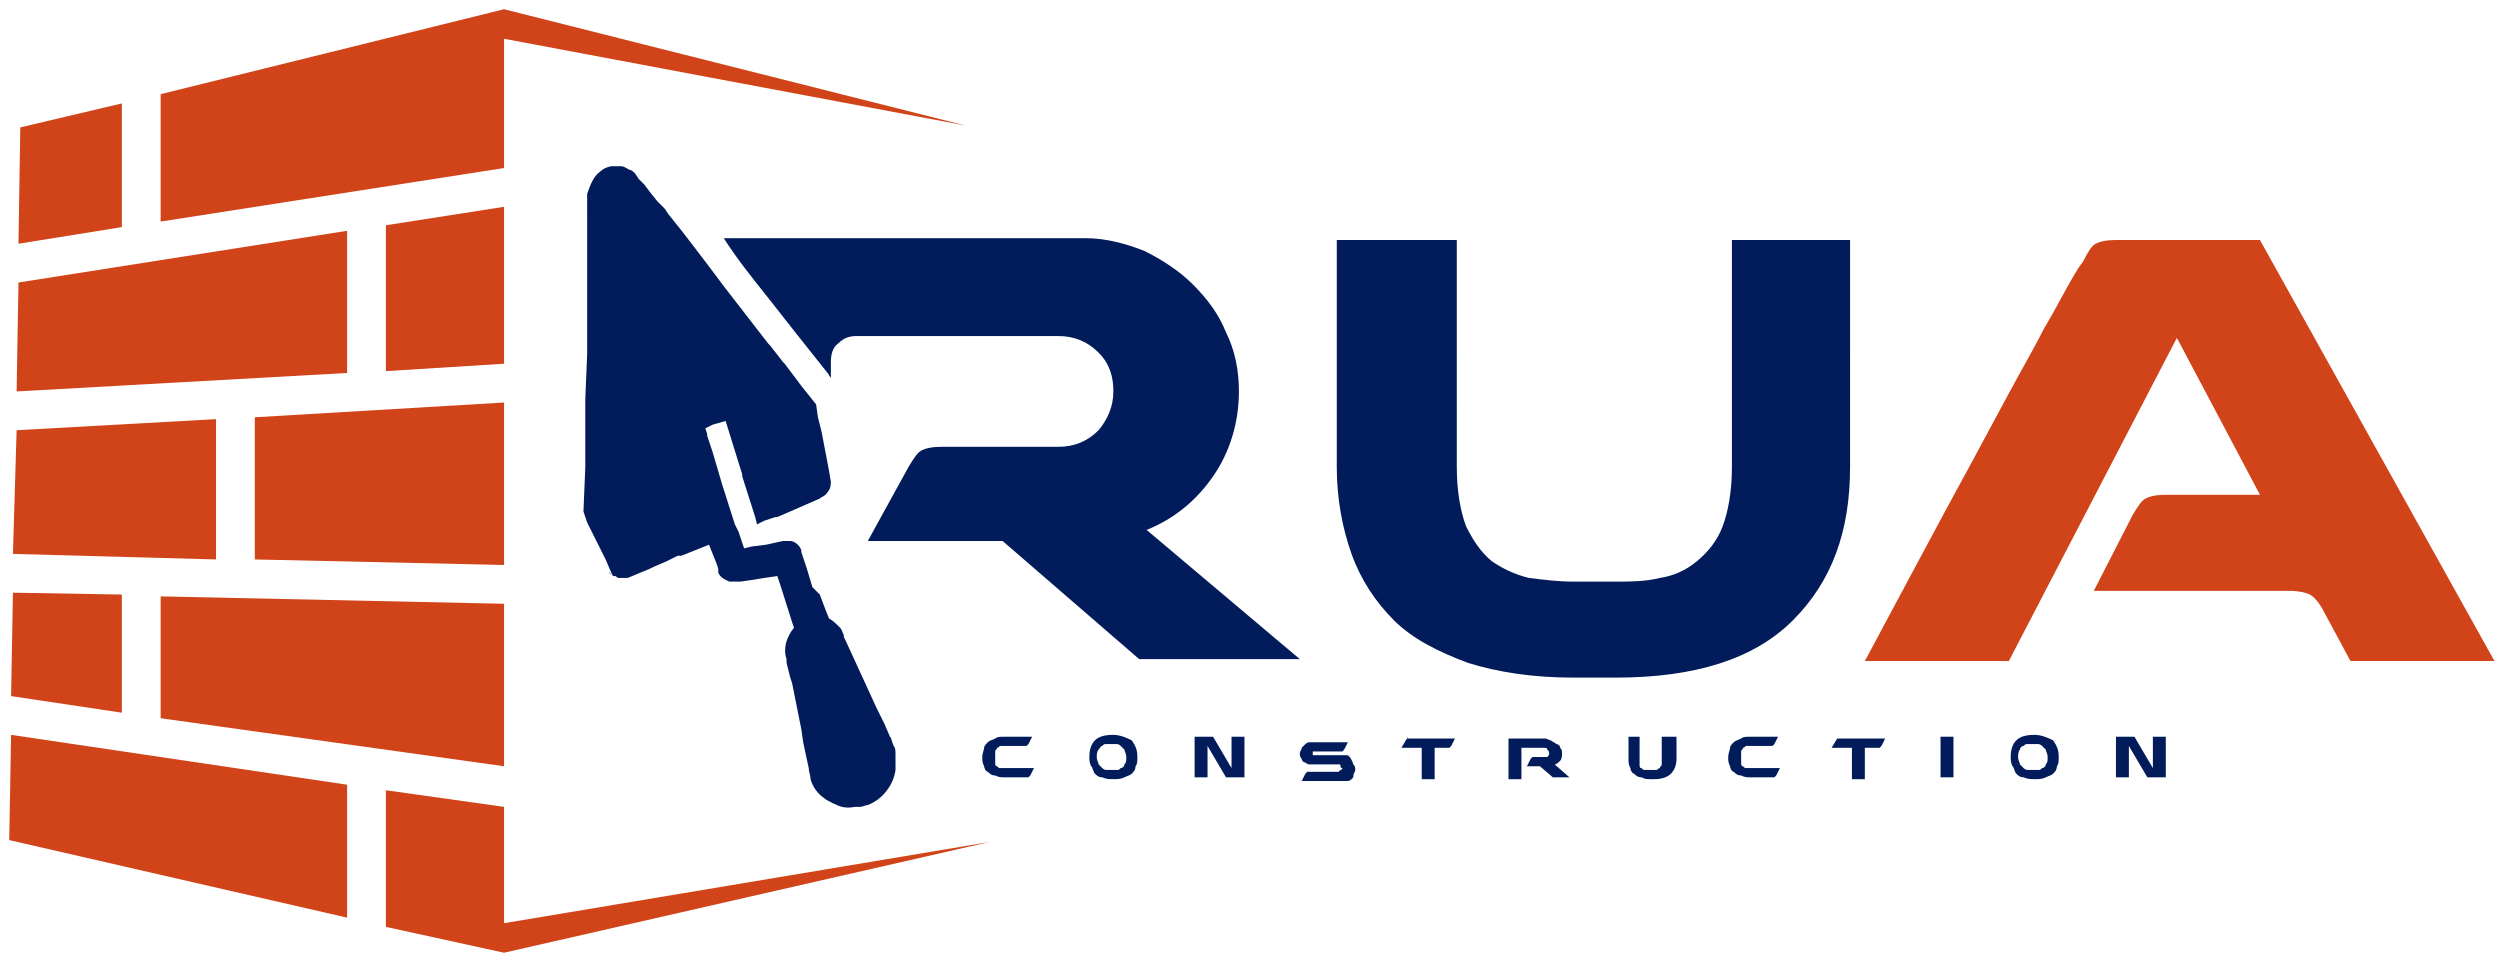<?xml version="1.0" encoding="utf-8"?>
<!-- Generator: Adobe Illustrator 24.3.0, SVG Export Plug-In . SVG Version: 6.00 Build 0)  -->
<svg version="1.1" id="katman_1" xmlns="http://www.w3.org/2000/svg" xmlns:xlink="http://www.w3.org/1999/xlink" x="0px" y="0px"
	 viewBox="0 0 135.4 52.1" style="enable-background:new 0 0 135.4 52.1;" xml:space="preserve">
<style type="text/css">
	.st0{fill:#011B5B;}
	.st1{fill:#D1441A;}
</style>
<g>
	<path class="st0" d="M62.1,28.7c1.5-0.6,2.7-1.6,3.6-2.9s1.4-2.9,1.4-4.6c0-1.1-0.2-2.2-0.7-3.2c-0.4-1-1-1.8-1.8-2.6
		c-0.7-0.7-1.6-1.3-2.6-1.8c-1-0.4-2.1-0.7-3.2-0.7H39.2c0.7,1.1,1.5,2.1,2.3,3.1c1.1,1.4,2.2,2.8,3.4,4.3c0,0.1,0.1,0.1,0.1,0.2
		v-0.9c0-0.4,0.1-0.8,0.4-1c0.3-0.3,0.6-0.4,1-0.4h10.9c0.9,0,1.6,0.3,2.2,0.9c0.6,0.6,0.8,1.3,0.8,2.1c0,0.8-0.3,1.5-0.8,2.1
		c-0.6,0.6-1.3,0.9-2.2,0.9H51c-0.6,0-0.9,0.1-1.1,0.2c-0.2,0.1-0.4,0.4-0.7,0.9l-2.2,4h7.3l7.4,6.4h8.7L62.1,28.7z"/>
	<path class="st0" d="M100.2,13h-6.4v12.3c0,1.3-0.2,2.4-0.5,3.2c-0.3,0.8-0.8,1.4-1.4,1.9s-1.3,0.8-2,0.9c-0.8,0.2-1.6,0.2-2.4,0.2
		h-2.3c-0.8,0-1.6-0.1-2.4-0.2c-0.8-0.2-1.4-0.5-2-0.9c-0.6-0.5-1-1.1-1.4-1.9c-0.3-0.8-0.5-1.9-0.5-3.2V13h-6.5v12.3
		c0,1.7,0.3,3.3,0.8,4.7c0.5,1.4,1.3,2.6,2.3,3.6s2.4,1.7,4,2.3c1.6,0.5,3.5,0.8,5.7,0.8h2.3c4.3,0,7.5-1,9.6-3.1s3.1-4.8,3.1-8.3
		C100.2,25.3,100.2,13,100.2,13z"/>
	<path class="st1" d="M122.4,13h-7.8c-0.6,0-0.9,0.1-1.1,0.2c-0.2,0.1-0.4,0.4-0.7,1c-0.1,0.1-0.3,0.4-0.7,1.1
		c-0.4,0.7-0.8,1.5-1.4,2.5c-0.5,1-1.2,2.2-1.9,3.5c-0.7,1.3-1.4,2.6-2.1,3.9c-1.7,3.1-3.6,6.7-5.7,10.6h7.8l9.1-17.5l4.5,8.5h-5.1
		c-0.6,0-0.9,0.1-1.1,0.2s-0.4,0.4-0.7,0.9l-2.1,4.1H124c0.5,0,0.9,0.1,1.1,0.2c0.2,0.1,0.5,0.4,0.8,1l1.4,2.6h7.8L122.4,13z"/>
	<path class="st0" d="M54.2,41.6c-0.1,0-0.1,0-0.2-0.1c-0.1,0-0.1-0.1-0.1-0.2c0-0.1,0-0.2,0-0.3s0-0.2,0-0.3s0.1-0.1,0.1-0.2
		c0.1,0,0.1-0.1,0.2-0.1c0.1,0,0.1,0,0.2,0h1.1c0.1,0,0.1,0,0.1,0s0,0,0.1-0.1l0.2-0.4h-1.5c-0.2,0-0.4,0-0.5,0.1
		c-0.2,0.1-0.3,0.1-0.4,0.2c-0.1,0.1-0.2,0.2-0.2,0.3s-0.1,0.3-0.1,0.5s0,0.3,0.1,0.5c0,0.1,0.1,0.3,0.2,0.3
		c0.1,0.1,0.2,0.2,0.4,0.2c0.2,0.1,0.3,0.1,0.5,0.1h1.2c0.1,0,0.1,0,0.1,0s0,0,0.1-0.1l0.2-0.4h-1.5C54.4,41.6,54.3,41.6,54.2,41.6z
		"/>
	<path class="st0" d="M60.3,39.8c-0.5,0-0.8,0.1-1,0.3S59,40.6,59,41c0,0.2,0,0.3,0.1,0.5c0.1,0.1,0.1,0.3,0.2,0.4
		c0.1,0.1,0.2,0.2,0.4,0.2c0.2,0.1,0.4,0.1,0.6,0.1c0.2,0,0.4,0,0.6-0.1c0.2-0.1,0.3-0.1,0.4-0.2c0.1-0.1,0.2-0.2,0.2-0.4
		c0.1-0.1,0.1-0.3,0.1-0.5c0-0.4-0.1-0.6-0.3-0.9C61.1,40,60.7,39.8,60.3,39.8z M60.9,41.4c0,0.1-0.1,0.2-0.2,0.2
		c-0.1,0.1-0.1,0.1-0.2,0.1c-0.1,0-0.2,0-0.3,0s-0.2,0-0.3,0s-0.2-0.1-0.2-0.1c-0.1-0.1-0.1-0.1-0.2-0.2c0-0.1-0.1-0.2-0.1-0.4
		c0-0.1,0-0.3,0.1-0.4s0.1-0.2,0.2-0.2c0.1-0.1,0.1-0.1,0.2-0.1c0.1,0,0.2,0,0.3,0s0.2,0,0.3,0s0.2,0.1,0.2,0.1
		c0.1,0.1,0.1,0.1,0.2,0.2c0,0.1,0.1,0.2,0.1,0.4S61,41.3,60.9,41.4z"/>
	<path class="st0" d="M66.7,41.6l-1-1.7h-0.9h-0.1V40v2.1h0.7v-1.7l1,1.7h0.9h0.1V42v-2.1h-0.7V41.6z"/>
	<path class="st0" d="M73.1,41c-0.1-0.1-0.1-0.1-0.2-0.1s-0.2,0-0.3,0h-1.4h-0.1v-0.1v-0.1h0.1h1.4c0.1,0,0.1,0,0.1,0s0,0,0.1-0.1
		l0.2-0.4h-1.8c-0.1,0-0.2,0-0.3,0c-0.1,0-0.2,0.1-0.2,0.1c-0.1,0.1-0.1,0.1-0.2,0.2c0,0.1-0.1,0.2-0.1,0.3s0,0.2,0.1,0.3
		c0,0.1,0.1,0.2,0.2,0.2c0.1,0.1,0.2,0.1,0.2,0.1c0.1,0,0.2,0,0.3,0h1.3l0,0c0.1,0,0.1,0,0.1,0.1s0.1,0.1,0.1,0.1s0,0.1-0.1,0.1
		l-0.1,0.1h-1.6c-0.1,0-0.1,0-0.1,0s0,0-0.1,0.1l-0.2,0.4h2.2l0,0c0.1,0,0.2,0,0.3,0c0.1,0,0.2-0.1,0.2-0.1c0.1-0.1,0.1-0.1,0.1-0.2
		c0-0.1,0.1-0.2,0.1-0.3s0-0.2-0.1-0.3C73.2,41.1,73.1,41,73.1,41z"/>
	<path class="st0" d="M76.2,40L76.2,40l-0.3,0.5H77v1.7h0.7v-1.6v-0.1h0.1h0.6c0.1,0,0.1,0,0.1,0s0,0,0.1-0.1l0.2-0.4L76.2,40
		C76.3,39.9,76.2,39.9,76.2,40z"/>
	<path class="st0" d="M84.5,41.2c0.1-0.1,0.1-0.3,0.1-0.4c0-0.1,0-0.2-0.1-0.3c0-0.1-0.1-0.2-0.2-0.2c-0.1-0.1-0.2-0.1-0.3-0.2
		c-0.1,0-0.2-0.1-0.3-0.1h-2v2.2h0.7v-1.6v-0.1h0.1h1.1c0.1,0,0.2,0,0.2,0.1c0.1,0.1,0.1,0.1,0.1,0.2c0,0.1,0,0.1-0.1,0.2
		c0.1,0,0,0-0.1,0h-0.6C83,41,83,41,83,41s0,0-0.1,0.1l-0.2,0.4h0.7l0.7,0.6H85l-0.8-0.7C84.3,41.4,84.4,41.3,84.5,41.2z"/>
	<path class="st0" d="M90,41.1c0,0.1,0,0.2,0,0.3s-0.1,0.1-0.1,0.2c-0.1,0-0.1,0.1-0.2,0.1s-0.2,0-0.2,0h-0.2c-0.1,0-0.2,0-0.2,0
		c-0.1,0-0.1,0-0.2-0.1c-0.1,0-0.1-0.1-0.1-0.2c0-0.1,0-0.2,0-0.3v-1.2h-0.6v1.2c0,0.2,0,0.3,0.1,0.5c0,0.1,0.1,0.3,0.2,0.3
		c0.1,0.1,0.2,0.2,0.4,0.2c0.2,0.1,0.3,0.1,0.5,0.1h0.2c0.4,0,0.7-0.1,0.9-0.3c0.2-0.2,0.3-0.5,0.3-0.8v-1.2H90V41.1z"/>
	<path class="st0" d="M94.6,41.6c-0.1,0-0.1,0-0.2-0.1c-0.1,0-0.1-0.1-0.1-0.2c0-0.1,0-0.2,0-0.3s0-0.2,0-0.3s0.1-0.1,0.1-0.2
		c0.1,0,0.1-0.1,0.2-0.1s0.1,0,0.2,0h1.1c0.1,0,0.1,0,0.1,0s0,0,0.1-0.1l0.2-0.4h-1.5c-0.2,0-0.4,0-0.5,0.1
		c-0.2,0.1-0.3,0.1-0.4,0.2c-0.1,0.1-0.2,0.2-0.2,0.3s-0.1,0.3-0.1,0.5s0,0.3,0.1,0.5c0,0.1,0.1,0.3,0.2,0.3
		c0.1,0.1,0.2,0.2,0.4,0.2c0.2,0.1,0.3,0.1,0.5,0.1H96c0.1,0,0.1,0,0.1,0s0,0,0.1-0.1l0.2-0.4h-1.5C94.8,41.6,94.7,41.6,94.6,41.6z"
		/>
	<path class="st0" d="M99.5,40C99.4,40,99.4,40,99.5,40l-0.3,0.5h1.1v1.7h0.7v-1.6v-0.1h0.1h0.6c0.1,0,0.1,0,0.1,0s0,0,0.1-0.1
		l0.2-0.4L99.5,40C99.5,39.9,99.5,39.9,99.5,40z"/>
	<rect x="105.1" y="39.9" class="st0" width="0.7" height="2.2"/>
	<path class="st0" d="M110.2,39.8c-0.5,0-0.8,0.1-1,0.3s-0.3,0.5-0.3,0.9c0,0.2,0,0.3,0.1,0.5c0.1,0.1,0.1,0.3,0.2,0.4
		c0.1,0.1,0.2,0.2,0.4,0.2c0.2,0.1,0.4,0.1,0.6,0.1s0.4,0,0.6-0.1s0.3-0.1,0.4-0.2c0.1-0.1,0.2-0.2,0.2-0.4c0.1-0.1,0.1-0.3,0.1-0.5
		c0-0.4-0.1-0.6-0.3-0.9C111,40,110.6,39.8,110.2,39.8z M110.8,41.4c0,0.1-0.1,0.2-0.2,0.2c-0.1,0.1-0.1,0.1-0.2,0.1s-0.2,0-0.3,0
		c-0.1,0-0.2,0-0.3,0c-0.1,0-0.2-0.1-0.2-0.1c-0.1-0.1-0.1-0.1-0.2-0.2c0-0.1-0.1-0.2-0.1-0.4c0-0.1,0-0.3,0.1-0.4
		c0-0.1,0.1-0.2,0.2-0.2c0.1-0.1,0.1-0.1,0.2-0.1s0.2,0,0.3,0c0.1,0,0.2,0,0.3,0c0.1,0,0.2,0.1,0.2,0.1c0.1,0.1,0.1,0.1,0.2,0.2
		c0,0.1,0.1,0.2,0.1,0.4S110.9,41.3,110.8,41.4z"/>
	<path class="st0" d="M116.6,41.6l-1-1.7h-0.9h-0.1V40v2.1h0.7v-1.7l1,1.7h0.9h0.1V42v-2.1h-0.7V41.6z"/>
	<polygon class="st1" points="27.3,9.1 27.3,9.1 27.3,9.1 27.3,2.1 52.3,6.8 27.3,0.5 8.7,5.1 8.7,12 	"/>
	<polygon class="st1" points="8.7,38.9 27.3,41.5 27.3,32.7 8.7,32.3 	"/>
	<polygon class="st1" points="27.3,21.8 13.8,22.6 13.8,30.3 27.3,30.6 	"/>
	<polygon class="st1" points="27.3,43.7 20.9,42.8 20.9,50.2 27.3,51.6 53.6,45.6 27.3,50 	"/>
	<polygon class="st1" points="27.3,11.2 20.9,12.2 20.9,20.1 27.3,19.7 	"/>
	<polygon class="st1" points="18.8,12.5 1,15.3 0.9,21.2 18.8,20.2 	"/>
	<polygon class="st1" points="6.6,32.2 0.7,32.1 0.6,37.7 6.6,38.6 	"/>
	<polygon class="st1" points="11.7,22.7 0.9,23.3 0.7,30 11.7,30.3 	"/>
	<polygon class="st1" points="6.6,5.6 1.1,6.9 1,13.2 6.6,12.3 	"/>
	<polygon class="st1" points="0.5,45.5 18.8,49.7 18.8,42.5 0.6,39.8 	"/>
	<path class="st0" d="M39.3,22.8l0.9,2.9v0.1l0.7,2.2l0.1,0.4l0.4-0.2l0,0l0.3-0.1L42,28h0.1l0.7-0.3l0,0l1.6-0.7l0,0
		c0.1-0.1,0.2-0.1,0.3-0.2l0,0C45,26.5,45,26.3,45,26v0.1l-0.1-0.6l-0.4-2.1l-0.2-0.8l-0.1-0.7l-0.8-1l-0.6-0.8l-0.3-0.4l-0.1-0.1
		l-0.7-0.9l-0.1-0.1l-2.4-3.1l-0.6-0.8l-0.3-0.4L37,12.6l-0.8-1L36,11.3l-0.2-0.2l-0.2-0.2l0,0l-0.4-0.5L34.9,10l-0.3-0.3l0,0l0,0
		l0,0l-0.2-0.3c-0.1-0.1-0.2-0.2-0.3-0.2C33.9,9.1,33.8,9,33.6,9h-0.1c-0.1,0-0.2,0-0.3,0c-0.2,0-0.5,0.1-0.7,0.3
		c-0.3,0.2-0.5,0.6-0.7,1.2v0.1v0.1l0,0l0,0v0.9V12v0.2v0.5v0.5v0.5v0.5l0,0V15l0,0v0.8v0.8v1.8v0.8l-0.1,2.4v0.1v0.5v1.7v1v0.3v0.1
		l-0.1,2.4l0.2,0.6l0.4,0.8l0.3,0.6l0.3,0.6l0.3,0.7l0,0l0.1,0.2L33,31c0,0.1,0.1,0.1,0.1,0.1c0.1,0.1,0.1,0.1,0.2,0.1
		c0.1,0,0.1,0.1,0.2,0.1h0.1h0.1c0.1,0,0.2,0,0.2,0l0,0l0,0H34l1.2-0.5l0,0l0.2-0.1l0.7-0.3l0.6-0.3h0.1l0,0h0.1l0,0l1-0.4l0.5-0.2
		l0.2,0.5l0.2,0.5l0.1,0.3v0.1V31l0,0l0,0c0.1,0.3,0.4,0.4,0.6,0.5l0,0h0.1c0.1,0,0.2,0,0.3,0l0,0h0.2l0.7-0.1l0.6-0.1l0.7-0.1
		l0.2,0.6l0.6,1.9L43,34c-0.4,0.5-0.6,1.1-0.4,1.7v0.2l0.2,0.8l0.1,0.3l0.1,0.5l0,0l0.1,0.5l0.3,1.5l0.1,0.7l0.3,1.4
		c0,0.2,0.1,0.4,0.1,0.6c0.1,0.4,0.4,0.8,0.7,1c0.1,0.1,0.3,0.2,0.5,0.3c0.4,0.2,0.7,0.3,1.2,0.2l0,0h0.1c0.1,0,0.1,0,0.2,0l0,0
		c0.1,0,0.3-0.1,0.4-0.1c0.8-0.3,1.4-1.1,1.5-1.9v-0.1c0-0.3,0-0.5,0-0.8c0-0.1,0-0.3-0.1-0.4c-0.1-0.2-0.1-0.4-0.2-0.5l-0.3-0.7
		l-0.2-0.4l0,0l0,0l-0.2-0.4l-1.7-3.7l-0.1-0.2c0,0,0,0,0-0.1c-0.1-0.2-0.1-0.3-0.2-0.4c-0.2-0.2-0.4-0.4-0.6-0.5L44.7,33l-0.3-0.8
		L44,31.8l-0.3-1l-0.3-0.9l0,0c0,0,0,0,0-0.1l0,0c-0.1-0.3-0.4-0.5-0.6-0.5c-0.1,0-0.3,0-0.4,0l0,0l0,0l0,0l-0.9,0.2l-0.8,0.1l0,0
		l-0.4,0.1L40,28.8l0,0l-0.1-0.2l-0.1-0.2l-0.7-2.2l-0.5-1.7l-0.3-0.9v-0.1l-0.1-0.3l0.4-0.2L39.3,22.8z"/>
</g>
</svg>
